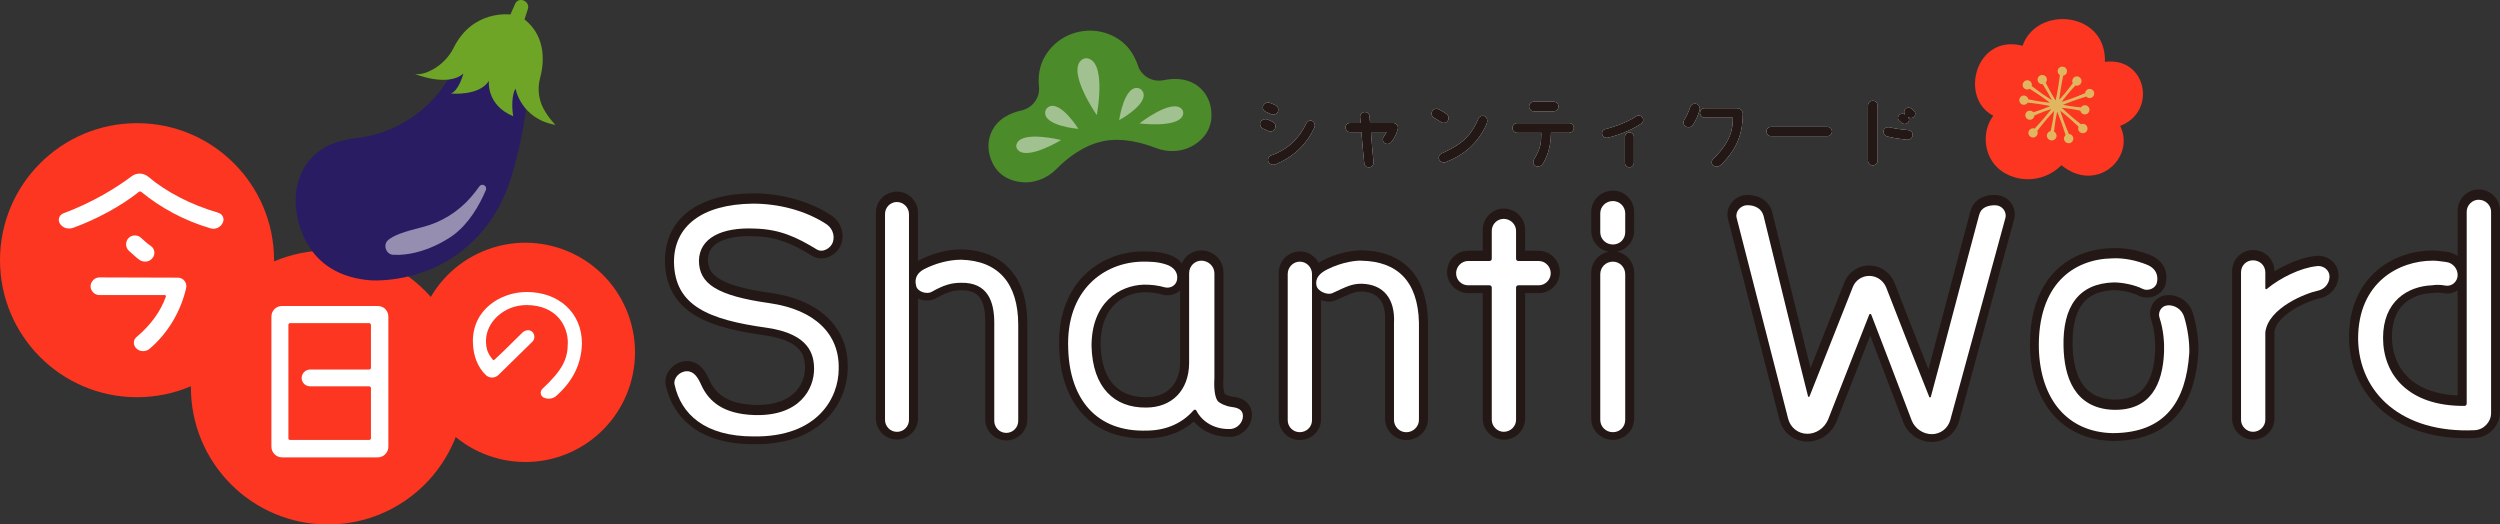 <?xml version="1.0" encoding="UTF-8"?><svg xmlns="http://www.w3.org/2000/svg" viewBox="0 0 529.99 111.19"><rect x="0" y="0" width="529.99" height="111.19" fill="#333333" stroke="none"/><defs><style>.d,.e{fill:#fff;}.f{fill:#f7f8f8;}.g{fill:#4c8b2a;}.h,.e{opacity:.5;}.i{fill:#2a1c63;}.j,.k{fill:#fc3620;}.l{fill:#433f3f;}.m{fill:#e1b660;}.m,.k{fill-rule:evenodd;}.n{fill:#6ea526;}.o{fill:#231815;}</style></defs><g id="a"/><g id="b"><g id="c"><g><polygon class="l" points="242.97 88.05 242.96 88.05 242.95 88.05 242.97 88.05"/><polygon class="l" points="415.3 89.25 415.3 89.25 415.3 89.26 415.3 89.25"/><path class="l" d="M524.66,92.86h0Z"/><g><circle class="j" cx="29.05" cy="55.16" r="29.05"/><circle class="j" cx="69.52" cy="82.14" r="29.05"/><circle class="j" cx="111.38" cy="74.7" r="23.24" transform="translate(-20.11 48.31) rotate(-22.5)"/><path class="d" d="M46.27,45.11c.9,.23,1.4,1.26,.95,2.12-.45,.99-1.58,1.49-2.61,1.17-5.68-1.67-10.55-4.37-14.65-7.71-.14-.14-.36-.14-.54,0-3.83,3.07-9.11,5.86-13.8,7.57-1.08,.41-2.25,.14-2.89-.81-.54-.77-.23-1.85,.68-2.21,6.27-2.34,11.23-5.41,14.52-7.89,1.04-.77,2.48-.72,3.47,.09,3.88,3.29,9.15,6,14.88,7.66Zm-8.57,13.75c1.17,0,2.03,1.08,1.76,2.25-1.13,4.78-3.7,9.38-7.71,12.8-.81,.72-2.07,.72-2.84-.04-.72-.68-.72-1.8,.04-2.43,3.16-2.66,5.14-5.55,6.22-8.57,.05-.18-.09-.32-.23-.32h-13.89c-.99,0-1.85-.86-1.85-1.85s.86-1.89,1.85-1.89l16.64,.05Zm-8.11-3.74c-.72-.54-1.49-1.26-2.25-1.94s-.81-1.89-.14-2.66c.72-.77,1.89-.81,2.66-.14,.59,.5,1.17,1.13,2.16,1.8,.81,.59,.95,1.76,.32,2.52-.68,.86-1.85,.99-2.75,.41Z"/><path class="d" d="M120.38,72.71c0-3.71-2.42-7.93-8.62-8.04-5.05-.04-8.73,3.75-8.73,7.54,0,1.77,.36,2.7,1.44,4.04,.11,.11,.25,.11,.36,0,1.84-1.66,4.22-4.11,5.91-5.73,.58-.58,1.51-.72,2.09-.18s.61,1.55,.04,2.09c-2.89,2.81-5.45,5.34-7.21,7.07-.76,.72-1.95,.72-2.67,0-1.66-1.62-2.67-3.9-2.74-7-.11-6.92,5.95-10.6,11.4-10.6,6.78,0,11.72,4.36,11.72,10.93-.11,4.22-1.84,7.9-5.41,11.07-.76,.69-1.84,.79-2.74,.36-.69-.36-.79-1.3-.22-1.84,4.33-4.04,5.37-6.38,5.37-9.7Z"/><path class="d" d="M80.08,96.96h-20.29c-1.26,0-2.25-1.04-2.25-2.25v-27.59c0-1.26,.99-2.25,2.25-2.25h20.29c1.26,0,2.25,.99,2.25,2.25v27.59c0,1.22-.99,2.25-2.25,2.25Zm-1.44-28.09c0-.18-.18-.36-.36-.36h-16.82c-.18,0-.32,.18-.32,.36v24.07c0,.18,.14,.32,.32,.32h16.82c.18,0,.36-.14,.36-.32v-10.68c0-.18-.18-.36-.36-.36h-12.53c-.99,0-1.8-.77-1.8-1.76s.81-1.8,1.8-1.8h12.53c.18,0,.36-.18,.36-.36v-9.11Z"/></g><g><path class="o" d="M178.58,71.82c-1.12-2.63-3.08-4.83-5.66-6.46-2.58-1.63-5.78-2.72-9.5-3.25h0c-2.75-.39-5.01-.83-6.82-1.34-1.36-.38-2.47-.79-3.34-1.23-.65-.33-1.17-.66-1.58-1-.61-.51-.97-1-1.22-1.56-.24-.55-.37-1.2-.38-2.03,.03-.81,.22-1.44,.54-1.98,.25-.41,.58-.79,1.02-1.14,.66-.52,1.6-.97,2.79-1.28,1.19-.31,2.64-.49,4.29-.49,.4,0,.82,.01,1.24,.03h.04c2.42,.07,4.39,.47,6.29,1.16,1.9,.69,3.74,1.68,5.82,2.96h0c.62,.39,1.33,.57,1.99,.57,.52,0,1.01-.1,1.46-.27,.66-.25,1.23-.63,1.71-1.1,.47-.47,.86-1.04,1.09-1.73v-.03c.18-.53,.26-1.07,.26-1.61,0-1.82-.97-3.52-2.55-4.49h0s-.03-.02-.05-.03h0c-4.63-2.96-10.49-4.53-16.45-4.54h-.02c-2.87,.04-5.44,.37-7.71,1.01-1.7,.48-3.24,1.12-4.59,1.94-2.02,1.22-3.63,2.85-4.7,4.79-1.07,1.94-1.6,4.17-1.59,6.55v.03c.04,2.56,.57,4.82,1.63,6.74,.79,1.44,1.87,2.67,3.16,3.7,1.94,1.54,4.33,2.62,7.1,3.46,2.77,.84,5.94,1.43,9.49,1.92h-.01c2.09,.3,3.65,.78,4.79,1.32,.86,.4,1.48,.84,1.94,1.28,.69,.66,1.06,1.32,1.3,2.03,.23,.71,.3,1.47,.3,2.22,0,.79-.14,1.7-.47,2.58-.49,1.33-1.37,2.6-2.85,3.59-1.48,.98-3.61,1.7-6.74,1.71-.28,0-.57,0-.87-.02-2.8-.13-4.79-.72-6.24-1.62-.72-.45-1.32-.97-1.84-1.59-.52-.62-.95-1.34-1.32-2.18v-.02c-.35-.76-.77-1.61-1.48-2.4-.36-.39-.8-.76-1.35-1.04-.55-.28-1.2-.44-1.87-.44-.61,0-1.19,.14-1.7,.35-.78,.33-1.44,.84-1.97,1.5-.26,.33-.48,.71-.64,1.13-.16,.42-.26,.89-.26,1.38,0,.27,.03,.56,.1,.84h0v.02h0c.39,1.74,1.03,3.39,1.98,4.9,1.42,2.28,3.54,4.2,6.31,5.5,2.77,1.3,6.17,2,10.24,2.01h.03c.16,0,.33,0,.49,0,3.52,0,6.52-.55,9.04-1.52,3.78-1.45,6.45-3.86,8.11-6.53,1.65-2.66,2.34-5.54,2.35-8.11h0v-.05h0c0-.14,0-.28,0-.42,0-2.03-.37-3.96-1.12-5.71Zm-3.46,10.21c-.79,2.1-2.22,4.13-4.57,5.67-2.35,1.54-5.67,2.63-10.36,2.63-.15,0-.31,0-.46,0h-.03c-2.43,0-4.51-.28-6.25-.77-2.62-.73-4.51-1.92-5.88-3.38-1.37-1.47-2.25-3.25-2.7-5.29h0s0-.05,.05-.11c.06-.1,.2-.24,.35-.33,.15-.09,.3-.12,.36-.12,.09,0,.1,.01,.16,.03,.04,.02,.09,.05,.17,.12,.11,.1,.26,.29,.42,.55,.16,.25,.31,.57,.47,.92v-.02c.48,1.12,1.1,2.16,1.88,3.09,1.16,1.39,2.67,2.51,4.48,3.28,1.82,.77,3.92,1.19,6.36,1.3h0c.35,.01,.7,.02,1.04,.02,2.48,0,4.61-.39,6.41-1.09,2.7-1.04,4.63-2.79,5.8-4.73,1.18-1.94,1.66-4.02,1.66-5.87,0-.88-.07-1.9-.37-2.99-.22-.81-.58-1.66-1.11-2.47-.8-1.22-2.02-2.35-3.68-3.23-1.66-.88-3.76-1.54-6.44-1.93h-.01c-3.06-.42-5.77-.92-8.07-1.55-1.73-.47-3.22-1.02-4.48-1.65-.94-.47-1.75-1-2.42-1.57-1.01-.86-1.75-1.82-2.27-2.99-.51-1.17-.81-2.57-.84-4.31,0-1.63,.31-3.03,.89-4.25,.44-.92,1.02-1.73,1.79-2.47,1.14-1.1,2.7-2.01,4.72-2.67,2.02-.65,4.49-1.04,7.41-1.07,5.29,0,10.53,1.44,14.42,3.96l.05,.03c.51,.31,.74,.77,.75,1.25,0,.14-.02,.28-.07,.44-.01,.04-.12,.21-.28,.32-.08,.06-.17,.11-.23,.13-.06,.02-.09,.03-.11,.03h0c-2.18-1.34-4.25-2.47-6.51-3.3-2.25-.82-4.67-1.31-7.45-1.38h-.04c-.47-.02-.93-.04-1.39-.04-1.7,0-3.28,.16-4.72,.48-2.16,.49-4.04,1.36-5.45,2.75-.7,.69-1.27,1.51-1.66,2.43-.39,.92-.6,1.92-.63,2.97v.06c0,1.47,.29,2.92,1,4.21,.53,.96,1.28,1.82,2.21,2.54,1.39,1.08,3.15,1.89,5.35,2.56,2.2,.67,4.85,1.2,8.06,1.66h0c4.42,.63,7.69,2.11,9.81,4.08,1.06,.99,1.85,2.1,2.38,3.35,.53,1.25,.82,2.65,.82,4.21,0,.12,0,.24,0,.37v.05c0,1.27-.23,2.69-.76,4.08Z"/><path class="o" d="M215.07,58.31c-1.19-1.73-2.79-3.09-4.7-4-1.91-.91-4.11-1.37-6.55-1.44h-.05c-2.98,0-6.04,.84-8.71,2.2h-.01c-.15,.08-.29,.17-.44,.26v-10.25c0-1.24-.52-2.34-1.32-3.14-.79-.79-1.9-1.31-3.14-1.32-1.24,0-2.38,.52-3.18,1.33-.8,.81-1.28,1.92-1.28,3.12v43.65c0,1.2,.48,2.31,1.28,3.12,.79,.81,1.93,1.33,3.18,1.33,1.24,0,2.34-.52,3.14-1.32,.79-.79,1.31-1.9,1.32-3.14v-25.42h.02c.6,.27,1.24,.41,1.91,.41,.61,0,1.27-.12,1.91-.48h0c1.2-.68,2.12-1.1,2.92-1.34,.8-.24,1.48-.33,2.33-.34h.05c.07,0,.14,0,.22,0,1.15,0,1.95,.21,2.53,.51,.44,.23,.77,.5,1.07,.86,.43,.52,.77,1.25,.99,2.14,.22,.89,.31,1.94,.31,3.04v20.83c0,1.2,.48,2.31,1.28,3.12,.79,.81,1.93,1.33,3.18,1.33,1.24,0,2.38-.52,3.18-1.33,.8-.81,1.28-1.92,1.28-3.12v-20.35c0-2.35-.28-4.49-.86-6.4-.44-1.43-1.05-2.74-1.84-3.89Zm-24.28,30.43c0,.14-.06,.3-.2,.44-.14,.13-.3,.2-.44,.2-.2,0-.33-.07-.45-.18-.11-.12-.18-.28-.18-.45V45.09c0-.17,.07-.33,.18-.45,.12-.12,.25-.18,.45-.18,.14,0,.3,.06,.44,.2,.13,.14,.2,.3,.2,.44v43.65Zm5.79-28.81h0Zm17.38,29.02c0,.17-.07,.33-.18,.45-.12,.12-.25,.18-.45,.18-.2,0-.33-.07-.45-.18-.11-.12-.18-.28-.18-.45v-20.83c0-1.16-.08-2.34-.32-3.51-.18-.87-.45-1.73-.85-2.55-.6-1.22-1.53-2.36-2.83-3.13-1.29-.78-2.89-1.18-4.72-1.18-.09,0-.18,0-.27,0h-.05c-1.13,0-2.25,.15-3.4,.5-1.15,.35-2.31,.89-3.64,1.64-.01,0-.04,0-.08,0-.13,0-.38-.06-.48-.14-.04-.15-.05-.27-.05-.36,0-.2,.03-.27,.13-.41,.09-.13,.3-.33,.68-.53,2.14-1.1,4.69-1.78,6.93-1.78,1.78,.05,3.28,.35,4.53,.86,.94,.39,1.74,.89,2.42,1.51,1.03,.93,1.83,2.14,2.39,3.71,.56,1.57,.87,3.52,.87,5.82v20.35Z"/><path class="o" d="M264.12,85.11c-.49-.39-1-.61-1.49-.76-.48-.14-.94-.22-1.38-.26h0c-.33-.04-.79-.17-1.15-.33-.18-.08-.34-.16-.45-.23h-.02c-.05-.13-.13-.35-.18-.66-.09-.45-.14-1.07-.13-1.76,0-.35,.01-.73,.04-1.11v-22.32c0-1.32-.57-2.49-1.42-3.29-.85-.81-1.99-1.29-3.23-1.3-1.25,0-2.43,.51-3.25,1.36-.39,.4-.69,.87-.9,1.39-.22-.29-.48-.55-.75-.77-.58-.48-1.23-.82-1.92-1.05-1.07-.36-2.08-.54-3.03-.63-.95-.09-1.84-.08-2.73-.09h-.03c-2.16,.04-4.34,.44-6.4,1.25-3.08,1.2-5.91,3.31-7.94,6.34-2.03,3.03-3.24,6.96-3.24,11.69,0,.41,0,.83,.03,1.25h0v.02h0c.09,2.71,.51,5.24,1.28,7.54,1.15,3.45,3.14,6.39,5.96,8.43,1.41,1.02,3.02,1.81,4.8,2.33,1.78,.53,3.73,.8,5.83,.8,.3,0,.61,0,.92-.02h.04c2.32-.04,4.45-.53,6.32-1.38,1.25-.57,2.38-1.31,3.38-2.18,.48,.55,1.06,1.08,1.75,1.56,1.43,.98,3.35,1.68,5.64,1.68,.19,0,.39,0,.59-.01h.1c1.2-.13,2.24-.71,2.99-1.52,.38-.41,.69-.88,.91-1.41,.22-.53,.35-1.12,.35-1.73,0-.61-.14-1.25-.44-1.79-.22-.41-.53-.75-.85-1.01Zm-14.04-23.43s.07-.07,.11-.11v15.18c-.02,1.23-.22,2.3-.56,3.21-.52,1.37-1.34,2.38-2.43,3.1-1.09,.71-2.5,1.14-4.24,1.14h-.01c-.05,0-.1,0-.15,0-1.44,0-2.72-.23-3.83-.67-.83-.33-1.57-.77-2.23-1.34-.98-.85-1.8-1.98-2.4-3.5-.6-1.5-.97-3.39-1.03-5.67,0-2.11,.34-3.82,.88-5.2,.82-2.08,2.08-3.47,3.53-4.41,1.46-.93,3.14-1.39,4.68-1.46h0c.13,0,.27,0,.42,0,.62,0,1.3,.06,1.92,.15,.62,.09,1.19,.22,1.54,.33l.06,.02c.37,.1,.74,.15,1.12,.15,.95,0,1.87-.32,2.6-.93Zm11.13,26.89c-.14,.11-.29,.17-.42,.18-.11,0-.22,0-.32,0-1.53,0-2.64-.44-3.49-1.01-.84-.57-1.41-1.32-1.65-1.83h0c-.09-.19-.2-.37-.33-.52-.28-.31-.6-.49-.88-.59-.28-.1-.54-.13-.78-.14-.26,0-.52,.04-.78,.13-.26,.09-.55,.24-.84,.53l-.09,.09c-.97,1.11-2.13,2-3.51,2.63-1.38,.63-2.98,1.01-4.84,1.04h-.04c-.28,.01-.55,.02-.82,.02-2.37,0-4.38-.4-6.07-1.11-1.27-.53-2.36-1.24-3.32-2.11-1.43-1.3-2.54-2.99-3.33-5.04-.79-2.05-1.24-4.46-1.33-7.17v-.02c-.02-.38-.03-.74-.03-1.1,0-2.73,.46-5.03,1.22-6.95,1.15-2.88,2.99-4.95,5.2-6.35,2.21-1.4,4.8-2.11,7.39-2.16,.88,0,1.64,0,2.35,.07,.72,.07,1.4,.19,2.18,.45,.4,.13,.69,.33,.82,.49,.07,.08,.11,.14,.13,.2,.02,.06,.04,.12,.04,.21,0,.03,0,.08,0,.13v.08l-.05,.03s-.08,.03-.14,.03h-.09c-.61-.2-1.31-.35-2.08-.46-.79-.11-1.63-.18-2.47-.18-.19,0-.39,0-.58,.01-1.44,.06-2.95,.36-4.42,.95-2.2,.88-4.32,2.43-5.86,4.77-1.54,2.33-2.47,5.4-2.47,9.19v.04c.06,2.36,.41,4.47,1.04,6.33,.95,2.78,2.59,5,4.74,6.45,2.15,1.46,4.74,2.15,7.52,2.14,.06,0,.11,0,.16,0,1.58,0,3.08-.26,4.43-.79,2.03-.78,3.72-2.17,4.86-3.99,1.14-1.82,1.74-4.03,1.77-6.46v-19.13c0-.29,.1-.47,.2-.58,.11-.11,.24-.18,.5-.19,.2,0,.44,.09,.6,.25,.08,.08,.14,.16,.18,.25,.04,.09,.06,.17,.06,.27v22.2c-.02,.42-.04,.84-.04,1.24,0,.93,.06,1.8,.23,2.61,.08,.41,.19,.8,.35,1.19,.16,.39,.36,.77,.66,1.13,.05,.06,.06,.07,.12,.13,.27,.27,.52,.44,.8,.61,.42,.25,.89,.48,1.41,.68,.53,.19,1.1,.35,1.73,.43h.02c.26,.03,.48,.07,.64,.11,.05,.01,.08,.02,.11,.04,0,.04-.02,.08-.04,.13-.06,.14-.18,.3-.33,.41Z"/><path class="o" d="M301.69,61.72c-.48-1.4-1.14-2.65-1.96-3.74-1.24-1.63-2.87-2.87-4.74-3.67-1.88-.8-3.99-1.19-6.29-1.23h0c-.1,0-.2,0-.31,0-.38,0-.84,.03-1.38,.09-1.62,.2-4.02,.72-6.49,1.98-.33,.17-.66,.36-.98,.57-.21-.41-.48-.78-.8-1.1-.81-.82-1.95-1.33-3.2-1.32-1.24,0-2.35,.52-3.15,1.34-.8,.81-1.3,1.94-1.3,3.18v31c0,1.24,.52,2.38,1.33,3.18,.81,.8,1.92,1.28,3.12,1.28,1.21,0,2.34-.47,3.17-1.26,.83-.79,1.35-1.95,1.35-3.19v-25.22c.54,.2,1.1,.32,1.71,.33,.47,0,.97-.07,1.49-.31h0c1.41-.63,2.4-1.12,3.18-1.41,.78-.28,1.31-.4,2.15-.41,.92,.01,1.67,.17,2.28,.42,.46,.19,.84,.42,1.17,.71,.49,.43,.88,.99,1.16,1.75,.28,.75,.45,1.7,.45,2.84,0,.21,0,.43-.02,.66v20.58c0,1.24,.51,2.38,1.32,3.2,.81,.82,1.96,1.32,3.2,1.32,1.25,0,2.42-.49,3.24-1.31,.83-.81,1.35-1.97,1.34-3.21v-20.66c-.06-2.37-.4-4.49-1.04-6.35Zm-25.64,27.52c-.12,.11-.29,.19-.52,.2-.17,0-.33-.07-.45-.18-.12-.12-.18-.25-.18-.45v-31c0-.2,.08-.37,.21-.51,.13-.13,.29-.19,.43-.19,.2,0,.36,.08,.5,.21,.13,.13,.2,.3,.21,.5v31c0,.2-.07,.32-.18,.44Zm22.66-.02c-.13,.13-.31,.22-.57,.22-.2,0-.36-.08-.5-.21-.13-.13-.2-.3-.21-.5v-20.48h0c.01-.26,.02-.51,.02-.76,0-1.34-.17-2.6-.55-3.75-.55-1.73-1.59-3.23-3.05-4.24-1.46-1.01-3.26-1.52-5.24-1.54h-.03c-1.29,0-2.44,.25-3.5,.65-1.05,.39-2.04,.89-3.34,1.48-.05,0-.16-.01-.28-.05-.19-.05-.4-.17-.49-.25l-.03-.02s0-.05,0-.08c0-.08,.01-.12,.03-.17,.03-.07,.11-.2,.32-.38,.2-.18,.53-.38,.93-.58h.01c1.3-.67,2.62-1.09,3.74-1.34,.56-.12,1.06-.21,1.48-.26,.41-.05,.75-.07,.93-.07h.24c1.7,.04,3.17,.3,4.41,.75,.93,.34,1.72,.79,2.41,1.36,1.03,.85,1.85,1.96,2.45,3.45,.6,1.49,.97,3.38,1.02,5.69v20.59c0,.2-.07,.35-.2,.49Z"/><path class="o" d="M326.21,53.15h-2.9v-4.48c0-1.24-.52-2.35-1.34-3.15-.81-.8-1.94-1.3-3.18-1.3-1.24,0-2.34,.52-3.14,1.32-.79,.79-1.31,1.9-1.32,3.14v4.48h-3.11c-1.24,0-2.35,.52-3.15,1.34-.8,.81-1.3,1.94-1.3,3.18,0,1.24,.52,2.34,1.32,3.14,.79,.79,1.9,1.31,3.14,1.32h3.11v26.62c0,1.24,.52,2.34,1.32,3.14,.79,.79,1.9,1.31,3.14,1.32,1.24,0,2.37-.51,3.18-1.3,.81-.79,1.34-1.91,1.34-3.15v-26.62h2.9c1.24,0,2.34-.52,3.14-1.32,.79-.79,1.31-1.9,1.32-3.14,0-1.24-.51-2.37-1.3-3.18-.79-.81-1.91-1.34-3.15-1.34Zm.44,4.96c-.14,.13-.3,.2-.44,.2h-4.33c-.62,0-1.25,.25-1.69,.7-.45,.44-.7,1.08-.7,1.69v28.04c0,.14-.06,.29-.19,.42-.13,.13-.31,.21-.51,.21-.14,0-.3-.06-.44-.2-.13-.14-.2-.3-.2-.44v-28.04c0-.62-.25-1.25-.7-1.69-.44-.45-1.08-.7-1.69-.7h-4.54c-.14,0-.3-.06-.44-.2-.13-.14-.2-.3-.2-.44,0-.2,.08-.37,.21-.51,.13-.13,.29-.19,.43-.19h4.54c.62,0,1.25-.25,1.69-.7,.45-.44,.7-1.08,.7-1.69v-5.91c0-.14,.06-.3,.2-.44,.14-.13,.3-.2,.44-.2,.2,0,.37,.08,.51,.21,.13,.13,.19,.29,.19,.42v5.91c0,.62,.25,1.25,.7,1.69,.44,.45,1.08,.7,1.69,.7h4.33c.14,0,.29,.06,.42,.19,.13,.14,.21,.31,.21,.51,0,.14-.06,.3-.2,.44Z"/><path class="o" d="M341.93,40.43c-1.25,0-2.42,.49-3.25,1.31-.83,.81-1.35,1.97-1.34,3.21v3.99c0,1.24,.51,2.39,1.34,3.21,.62,.62,1.44,1.05,2.33,1.22-.9,.18-1.72,.62-2.35,1.24-.84,.83-1.34,2.01-1.33,3.26v30.86c0,1.24,.51,2.39,1.34,3.21,.83,.82,1.99,1.31,3.25,1.31,1.24,0,2.38-.51,3.2-1.32,.82-.81,1.32-1.96,1.32-3.2v-30.86c0-1.25-.49-2.42-1.31-3.25-.62-.63-1.43-1.08-2.33-1.26,.89-.18,1.7-.62,2.31-1.24,.82-.81,1.32-1.96,1.32-3.2v-3.99c0-1.24-.51-2.38-1.32-3.2-.81-.82-1.95-1.33-3.2-1.32Zm-.77,4.52c0-.2,.07-.35,.2-.49,.13-.13,.31-.22,.57-.22,.2,0,.36,.08,.5,.21,.13,.13,.2,.3,.21,.5v3.99c0,.2-.08,.36-.21,.5-.13,.13-.3,.2-.5,.21-.26,0-.44-.09-.57-.22-.13-.13-.2-.28-.2-.49v-3.99Zm1.47,43.78c0,.2-.08,.36-.21,.5-.13,.13-.3,.2-.5,.21-.26,0-.44-.09-.57-.22-.13-.13-.2-.28-.2-.49v-30.86c0-.26,.09-.43,.21-.56,.13-.13,.3-.21,.56-.21,.2,0,.35,.07,.48,.2,.13,.13,.22,.31,.22,.57v30.86Z"/><path class="o" d="M423.01,41.32c-.51,0-1.02,.04-1.53,.13-.77,.15-1.57,.44-2.28,1.01-.35,.28-.67,.63-.92,1.03-.25,.4-.44,.85-.56,1.31v-.02c-1.1,4.07-3.28,12.33-5.38,20.27-1.29,4.9-2.56,9.68-3.51,13.26-2.31-5.82-5.63-14.27-7.21-18.39l-.03-.07c-.45-1.05-1.18-1.94-2.11-2.57-.92-.63-2.04-.99-3.22-.99-1.18,0-2.3,.36-3.22,1-.91,.63-1.64,1.53-2.05,2.61h0c-1.1,2.76-2.96,7.47-4.75,12.02-.85,2.15-1.68,4.26-2.42,6.12-.88-3.53-2.02-8.18-3.19-12.94-1.92-7.84-3.92-16-4.91-20.06v-.03c-.17-.63-.45-1.21-.82-1.69-.56-.74-1.31-1.25-2.08-1.56-.78-.31-1.59-.44-2.39-.44-.57,0-1.12,.12-1.61,.33-.74,.31-1.37,.8-1.84,1.45-.47,.64-.78,1.45-.78,2.35,0,.31,.04,.62,.12,.93h0l10.93,42.63h0c.35,1.34,1.12,2.49,2.16,3.31,1.04,.81,2.35,1.29,3.75,1.29,1.37,0,2.67-.44,3.73-1.18,1.06-.74,1.91-1.78,2.43-3l.02-.05c1.72-4.38,5.02-12.83,7.14-18.24,2.1,5.46,5.36,13.99,7.03,18.42v.04c.51,1.23,1.36,2.25,2.41,2.96,1.05,.71,2.31,1.13,3.64,1.13,1.35,0,2.63-.46,3.64-1.24,1.01-.78,1.77-1.9,2.12-3.19l11.68-42.82v-.04c.09-.32,.13-.65,.13-.97,0-1.13-.48-2.15-1.21-2.88-.73-.73-1.76-1.2-2.89-1.2Zm-11.4,46.91h0c-.13,.5-.41,.9-.77,1.18-.36,.28-.8,.44-1.3,.44-.53,0-1.05-.17-1.5-.47-.44-.3-.8-.73-.99-1.21-2.21-5.87-7.14-18.74-8.59-22.46-.03-.07-.04-.09-.07-.16-.12-.25-.29-.45-.46-.6-.26-.23-.52-.36-.76-.44-.24-.08-.47-.11-.69-.11-.3,0-.6,.05-.94,.21-.17,.08-.35,.19-.52,.35-.17,.16-.34,.36-.46,.61l-.06,.15c-1.44,3.65-6.44,16.45-8.72,22.24-.24,.56-.63,1.03-1.09,1.35-.47,.32-1,.5-1.55,.5-.53,0-1-.18-1.39-.48-.39-.3-.68-.73-.82-1.25l-10.92-42.6h0v-.04s.1-.13,.19-.19c.09-.06,.18-.08,.23-.08,.52,0,.94,.12,1.17,.27,.12,.07,.2,.14,.26,.23,.06,.08,.12,.18,.16,.35,1,4.06,2.99,12.21,4.91,20.04,1.93,7.85,3.78,15.37,4.51,18.18l.04,.12c.11,.32,.3,.67,.64,.96,.33,.29,.83,.5,1.34,.5,.52,0,1.01-.21,1.34-.5,.3-.26,.49-.56,.6-.85h0c.87-2.14,2.6-6.54,4.4-11.1,1.8-4.55,3.65-9.26,4.75-12v-.03c.15-.36,.38-.65,.68-.85,.3-.2,.65-.32,1.06-.32,.4,0,.76,.12,1.07,.33,.31,.21,.57,.52,.74,.91,2.15,5.62,7.41,18.94,9.13,23.21h0c.11,.29,.31,.62,.64,.88,.37,.3,.86,.45,1.28,.44,.51,0,.89-.17,1.19-.37,.3-.21,.53-.46,.71-.81,.06-.12,.1-.22,.14-.36,.76-2.77,2.77-10.38,4.87-18.32,2.1-7.94,4.28-16.21,5.38-20.25v-.02c.05-.17,.09-.24,.13-.28,.03-.03,.06-.06,.11-.1,.08-.05,.22-.12,.45-.17,.23-.05,.54-.08,.9-.08,.07,0,.14,.03,.2,.09,.06,.07,.08,.13,.08,.17v.05l-11.68,42.78Z"/><path class="o" d="M464.85,66.3c-.35-1.09-1.03-2.03-1.92-2.69-.89-.66-2-1.06-3.18-1.05-.13,0-.27,0-.4,.02h-.05c-.52,.04-1.01,.18-1.43,.41-.66,.35-1.17,.87-1.52,1.46-.35,.6-.55,1.28-.55,2.01,0,.41,.07,.83,.21,1.23h0c.68,2.02,.88,4.26,.88,5.87,0,.26,0,.51-.01,.74-.06,1.55-.25,3-.6,4.29-.26,.96-.6,1.83-1.02,2.57-.64,1.12-1.43,1.96-2.5,2.56-1.07,.6-2.46,.98-4.35,.99-.11,0-.23,0-.35,0-1.82-.08-3.18-.49-4.25-1.11-.8-.46-1.45-1.04-2.01-1.74-.83-1.04-1.42-2.37-1.81-3.88-.39-1.5-.57-3.16-.61-4.81h0c0-.23,0-.45,0-.67,0-1.89,.2-3.52,.58-4.89,.28-1.02,.67-1.9,1.13-2.63,.7-1.1,1.57-1.9,2.71-2.48,1.13-.58,2.56-.93,4.36-.99,.78,0,1.79,.12,2.75,.33,.97,.21,1.89,.53,2.46,.83l.03,.02c.58,.29,1.18,.4,1.75,.4,.86,0,1.68-.25,2.4-.73,.36-.24,.7-.55,.98-.93,.27-.37,.48-.81,.6-1.3h0v-.04h0c.09-.37,.15-.79,.15-1.25,0-.82-.19-1.78-.78-2.68-.57-.89-1.52-1.64-2.71-2.1h-.02v-.02h-.01c-2.19-.88-4.72-1.45-7.17-1.45-.25,0-.51,0-.76,.02h0c-2.22,.04-4.43,.42-6.51,1.22-3.12,1.19-5.93,3.36-7.89,6.57-1.97,3.2-3.09,7.39-3.08,12.59,0,.25,0,.5,0,.75v.02c.09,2.88,.55,5.53,1.36,7.9,1.22,3.56,3.26,6.51,6.03,8.56,2.76,2.06,6.21,3.18,10.08,3.26h.04c3.01,0,5.64-.45,7.91-1.36,1.7-.68,3.19-1.61,4.46-2.76,1.9-1.72,3.27-3.92,4.19-6.39,.93-2.48,1.43-5.25,1.63-8.25v-.07c0-.19,.01-.39,.01-.6,0-2.28-.38-5.05-1.19-7.72v-.02Zm-9.77-7.04h0Zm4.2,25.37c-1.09,1.59-2.47,2.8-4.32,3.66-1.84,.86-4.16,1.36-7.11,1.36-2.12-.05-3.99-.46-5.61-1.19-2.43-1.09-4.35-2.86-5.75-5.34-1.39-2.47-2.24-5.66-2.36-9.49,0-.22,0-.44,0-.66,0-3.11,.44-5.68,1.19-7.78,1.13-3.15,2.89-5.25,5.05-6.65,2.16-1.4,4.75-2.08,7.49-2.13h.08c.2-.01,.41-.02,.62-.02,1.84,0,4.02,.47,5.77,1.19h.04c.6,.25,.8,.48,.91,.65,.11,.17,.16,.36,.16,.6,0,.12-.02,.24-.04,.35-.02,.01-.05,.03-.08,.05-.06,.03-.14,.04-.19,.04h-.06c-1.01-.52-2.16-.89-3.36-1.15-1.21-.27-2.46-.42-3.6-.42h-.05c-2,.06-3.82,.42-5.42,1.12-1.2,.53-2.28,1.25-3.19,2.14-1.37,1.34-2.36,3.04-2.99,4.98-.63,1.95-.92,4.14-.92,6.56,0,.25,0,.5,0,.76,.04,1.66,.2,3.38,.58,5.06,.28,1.26,.69,2.5,1.27,3.68,.86,1.76,2.13,3.37,3.89,4.54,1.76,1.18,3.98,1.88,6.61,1.99h.03c.16,0,.31,0,.46,0,2.14,0,4.03-.4,5.64-1.17,1.2-.58,2.24-1.36,3.08-2.29,1.27-1.39,2.12-3.08,2.67-4.88,.55-1.81,.81-3.74,.9-5.72h0c.01-.28,.02-.58,.02-.89,0-1.92-.22-4.49-1.08-7.08v-.03h0l.03-.08h.11c.34,0,.64,.1,.9,.29,.25,.19,.45,.46,.56,.79,.69,2.25,1.02,4.73,1.02,6.58,0,.15,0,.3,0,.44-.16,2.41-.54,4.58-1.16,6.45-.46,1.41-1.05,2.64-1.78,3.7Z"/><path class="o" d="M493.8,54.88c-.68-.42-1.48-.66-2.33-.66-.19,0-.37,.02-.56,.04h0s-.04,0-.06,0h-.01c-1.97,.22-4.03,.9-6,1.82-.92,.43-1.82,.92-2.68,1.44v-.06c0-1.24-.52-2.39-1.35-3.19-.83-.8-1.96-1.27-3.17-1.26-1.2,0-2.31,.48-3.12,1.28-.81,.79-1.33,1.93-1.33,3.18v31.27c0,1.24,.52,2.34,1.32,3.14,.79,.79,1.9,1.31,3.14,1.32,1.24,0,2.37-.51,3.18-1.3,.81-.79,1.34-1.91,1.34-3.15v-18.4c.05-.4,.17-.79,.36-1.18,.35-.73,.96-1.47,1.74-2.16,1.17-1.04,2.72-1.94,4.14-2.58,.71-.32,1.39-.59,1.96-.79,.57-.2,1.06-.33,1.32-.38h0c1.14-.23,2.15-.82,2.88-1.68,.74-.86,1.19-1.99,1.19-3.22,0-.59-.13-1.16-.36-1.67-.35-.76-.92-1.38-1.6-1.8Zm-2.13,4.21c-.18,.21-.43,.36-.72,.41h-.03c-.38,.08-.81,.2-1.31,.36-1.73,.55-4.21,1.58-6.47,3.16-1.13,.8-2.21,1.74-3.08,2.88-.87,1.13-1.54,2.5-1.72,4.05,0,.08-.01,.14-.01,.22v18.56c0,.14-.06,.29-.19,.42-.13,.13-.31,.21-.51,.21-.14,0-.3-.06-.44-.2-.13-.14-.2-.3-.2-.44v-31.27c0-.2,.07-.33,.18-.45,.12-.11,.28-.18,.45-.18,.23,0,.4,.08,.52,.2,.11,.12,.18,.24,.18,.44v3.37c0,.24,.04,.5,.13,.75,.14,.38,.41,.75,.77,1,.36,.25,.78,.37,1.19,.37,.54,0,1.02-.21,1.37-.52h0c1.26-1.04,2.93-2.09,4.64-2.89,1.71-.8,3.48-1.35,4.85-1.49h.08l.1-.02c.16,0,.3,.06,.38,.14l.07,.1,.02,.08c0,.29-.1,.53-.27,.74Z"/><path class="o" d="M528.65,41.46c-.81-.8-1.94-1.3-3.18-1.3-1.24,0-2.34,.52-3.14,1.32-.79,.79-1.31,1.9-1.32,3.14v9.67c-.65-.48-1.44-.81-2.31-.9h0c-1.01-.13-1.96-.29-3-.29-1.97,0-4.05,.31-6.07,1-3.03,1.02-5.97,2.9-8.14,5.81-2.17,2.91-3.52,6.81-3.51,11.67v.02c.04,3,.64,5.86,1.79,8.45,1.72,3.88,4.67,7.14,8.6,9.38,3.93,2.24,8.83,3.48,14.49,3.48,.58,0,1.18-.01,1.78-.04,1.49-.06,2.83-.72,3.78-1.71,.95-.99,1.56-2.35,1.56-3.84V44.61c0-1.23-.52-2.35-1.34-3.15Zm-7.64,42.38c-2.24-.1-4.16-.47-5.79-1.03-2.88-1.01-4.86-2.6-6.17-4.56-1.31-1.96-1.96-4.32-1.96-6.9,0-1.75,.29-3.16,.75-4.29,.7-1.7,1.79-2.84,3.14-3.65,1.35-.8,2.99-1.22,4.66-1.28,.08,0,.14,0,.22-.02,.32-.05,.61-.07,.93-.07,.39,0,.81,.04,1.31,.13h.06c.21,.04,.42,.06,.63,.06,.82,0,1.59-.25,2.22-.67v22.3Zm5.15,3.45c0,.43-.18,.86-.5,1.19-.32,.33-.74,.53-1.17,.54h-.02c-.55,.03-1.09,.04-1.62,.04-3.41,0-6.42-.5-9.02-1.38-3.9-1.33-6.85-3.51-8.88-6.26-2.02-2.75-3.12-6.11-3.17-9.88,0-2.77,.5-5.03,1.31-6.88,1.22-2.77,3.15-4.67,5.4-5.93,2.25-1.25,4.83-1.83,7.18-1.83,.61,0,1.44,.12,2.5,.26h.08c.24,.03,.43,.14,.58,.3,.15,.16,.23,.37,.23,.57v.03c0,.1-.05,.19-.12,.26-.07,.07-.13,.09-.18,.09h-.04c-.69-.13-1.34-.19-1.96-.19-.48,0-.95,.04-1.41,.11-1.43,.07-2.88,.33-4.27,.83-2.13,.77-4.13,2.14-5.57,4.2-1.44,2.06-2.27,4.75-2.27,8.01,0,2.15,.36,4.25,1.14,6.22,1.15,2.94,3.25,5.54,6.26,7.33,3.01,1.8,6.88,2.8,11.58,2.8,.06,0,.13,0,.19,0h0c.62,0,1.25-.25,1.69-.7,.45-.44,.7-1.08,.7-1.69V44.61c0-.14,.06-.3,.2-.44,.14-.13,.3-.2,.44-.2,.2,0,.37,.08,.51,.21,.13,.13,.19,.29,.19,.42v42.68Z"/></g><polygon class="l" points="268.91 34.35 268.91 34.35 268.91 34.35 268.91 34.35"/><g><g><path class="d" d="M268.91,27.79c.13,.06,.27,.09,.41,.09,.42,0,.8-.26,.99-.65,.07-.14,.1-.3,.1-.45,0-.4-.23-.79-.62-.97h0c-.45-.2-.76-.35-1.08-.48h-.01c-.13-.05-.26-.07-.39-.07-.43,0-.88,.22-1.1,.64h0c-.06,.13-.08,.26-.08,.39,0,.42,.26,.82,.66,1h0c.32,.13,.66,.27,1.13,.49h0Z"/><path class="d" d="M268.36,23.72h.01c.33,.13,.65,.27,1.12,.49h0c.14,.07,.3,.1,.45,.1,.39,0,.77-.22,.95-.6h0c.07-.14,.1-.3,.1-.45,0-.39-.22-.78-.61-.96h0c-.44-.23-.84-.38-1.15-.49h0c-.12-.05-.25-.07-.38-.07-.43,0-.85,.23-1.06,.64h0c-.06,.13-.08,.26-.08,.38,0,.42,.28,.78,.66,.95Z"/><path class="d" d="M278.33,25.74h0c-.14-.13-.32-.18-.48-.18-.2,0-.38,.07-.54,.17-.16,.1-.29,.25-.38,.43-1.45,3.07-3.69,5.44-7.48,6.8h0c-.4,.16-.64,.54-.64,.94,0,.15,.04,.31,.11,.45h0c.22,.38,.63,.58,1.04,.58,.15,0,.31-.03,.46-.1h.01c4.24-1.74,6.81-4.72,8.16-7.7h0c.09-.19,.15-.39,.15-.58,0-.3-.15-.59-.4-.8Z"/><polygon class="d" points="293.57 30.37 293.57 30.37 293.57 30.37 293.57 30.37"/><path class="d" d="M296.04,26.36c-.19-.18-.45-.29-.73-.29-1.4,0-4,0-4.86,0-.04-.35-.1-.99-.13-1.43h0c-.05-.52-.48-.88-.96-.88h-.09c-.25,.02-.48,.13-.64,.29-.17,.17-.29,.4-.29,.67v.09h0c.05,.38,.09,.92,.13,1.27-.54,0-1.65,0-2.28,0-.25,0-.49,.09-.67,.25-.18,.16-.29,.41-.28,.67,0,.26,.1,.5,.26,.69,.16,.19,.41,.32,.69,.32h2.42c.2,2.6,.48,5.33,.61,6.58,.05,.5,.46,.9,.98,.89h.09c.51-.06,.89-.48,.9-.99v-.09h0c-.17-1.53-.44-4.59-.55-6.4h3.3c-.16,.32-.34,.68-.62,1.03h0c-.12,.16-.17,.34-.17,.52,0,.33,.16,.64,.44,.82,.16,.1,.35,.15,.52,.15,.34,0,.66-.17,.87-.46h0c.77-.99,1.12-1.82,1.36-2.76h0c.02-.08,.03-.16,.03-.24,0-.28-.13-.53-.32-.71Z"/><path class="d" d="M314.94,24.77h-.01c-.17-.17-.39-.23-.59-.23-.37,0-.72,.2-.89,.55h0c-.76,1.78-1.59,3.12-2.78,4.28-1.19,1.16-2.76,2.14-5.02,3.14h0c-.42,.18-.65,.57-.65,.93,0,.13,.03,.26,.09,.38h0c.2,.4,.61,.62,1.03,.62,.14,0,.28-.03,.42-.08h0c3.83-1.51,6.78-4,8.57-7.98h0c.11-.23,.18-.49,.18-.75,0-.3-.1-.62-.34-.87Z"/><path class="d" d="M305.58,25.62l-.17,.23c.19,.14,.42,.21,.64,.21,.31,0,.63-.14,.84-.41h0c.14-.19,.2-.41,.2-.62,0-.33-.15-.66-.44-.87h0c-.54-.43-1.14-.71-1.54-.93h0c-.19-.11-.39-.17-.6-.17-.32,0-.64,.14-.84,.43h0c-.13,.19-.18,.39-.18,.59,0,.33,.15,.66,.44,.86h.01c.38,.23,1,.56,1.47,.9l.17-.23Z"/><path class="d" d="M332.61,26.1h-10.94c-.58,0-1.03,.47-1.03,1.03,0,.28,.11,.54,.3,.73,.19,.19,.45,.3,.73,.3h5.08c0,1.01-.04,1.84-.23,2.68-.21,.88-.6,1.8-1.34,2.99h0c-.09,.17-.14,.35-.14,.52,0,.17,.04,.35,.14,.5,.09,.15,.23,.28,.41,.36h0c.14,.05,.29,.08,.43,.08,.44,0,.88-.23,1.11-.64h0c1.56-2.66,1.62-5.06,1.67-6.5h3.81c.28,0,.54-.11,.73-.3,.19-.19,.3-.45,.3-.73,0-.56-.45-1.03-1.03-1.03Z"/><path class="d" d="M325.18,23.6h4.2c.56,0,1.01-.45,1.01-1.01,0-.28-.11-.54-.29-.73-.18-.19-.44-.3-.72-.3h-4.2c-.28,0-.53,.11-.72,.3-.18,.19-.3,.44-.3,.73,0,.56,.45,1.01,1.01,1.01Z"/><path class="d" d="M345.41,28.09c-.26,0-.5,.1-.66,.27-.17,.17-.27,.41-.27,.66v5.49c0,.51,.41,.95,.94,.96,.53,0,.95-.43,.96-.96v-5.49c0-.53-.44-.94-.96-.94Z"/><path class="d" d="M348.2,24.93h0c-.17-.29-.47-.45-.78-.45-.17,0-.35,.05-.51,.15h0c-1.4,.94-3.81,2.03-6.64,2.76l.07,.27-.07-.27c-.4,.1-.66,.46-.65,.85,0,.11,.02,.22,.06,.32,.15,.41,.55,.66,.97,.66,.08,0,.17,0,.25-.03h0c1.49-.37,4.44-1.25,7-2.95h0c.29-.18,.45-.5,.45-.81,0-.18-.05-.35-.14-.51h0Z"/><path class="d" d="M368.25,22.94h-6.87c-.55,0-.98,.45-.98,.99,0,.56,.45,1.01,1.01,1.01h5.95c0,1.21-.1,2.42-.63,3.8-.56,1.43-1.6,3.05-3.57,5.01-.19,.19-.29,.43-.29,.67,0,.29,.15,.58,.44,.74h0c.19,.11,.4,.16,.6,.16,.36,0,.69-.16,.95-.4h0c3.63-3.54,4.58-7,4.61-10.77h0c0-.26-.09-.55-.29-.79-.2-.24-.53-.43-.94-.42Z"/><path class="d" d="M359.58,22h0c-.08-.02-.16-.03-.24-.03-.47,0-.89,.3-1.04,.76h0c-.3,.97-.71,1.79-1.25,2.71h0c-.1,.17-.16,.36-.16,.54,0,.36,.21,.69,.54,.86,.17,.09,.36,.13,.54,.13,.39,0,.77-.21,.98-.56h0c.56-.91,1.06-1.99,1.38-3.15h0c.02-.09,.03-.18,.03-.26,0-.47-.32-.89-.79-1Z"/><path class="d" d="M387.38,26.9h-11.91c-.53,0-.99,.43-.99,.97,0,.55,.45,.99,.99,.99h11.91c.56,0,.99-.46,.99-.99,0-.27-.11-.52-.29-.69-.18-.18-.43-.28-.7-.28Z"/><path class="d" d="M405.72,23.46h-.01v-.02h0c-.16-.15-.33-.29-.48-.41h0c-.18-.14-.39-.21-.61-.21-.26,0-.51,.1-.71,.31h0c-.16,.17-.24,.39-.24,.6,0,.2,.08,.4,.23,.56-.18-.12-.39-.19-.59-.19-.26,0-.51,.09-.71,.29-.16,.16-.24,.38-.24,.59,0,.25,.11,.5,.32,.67h0l.51,.42h0c.17,.14,.38,.21,.59,.21,.26,0,.51-.1,.7-.3h0c.16-.17,.24-.38,.23-.59,0-.24-.1-.49-.3-.66l.1,.08h0c.18,.14,.39,.21,.6,.21,.25,0,.5-.1,.68-.3,.16-.17,.24-.39,.24-.61,0-.24-.1-.47-.29-.64Z"/><path class="d" d="M404.62,27.6c-1.32-.13-2.82-.33-4.07-.61-.09-.02-.18-.03-.27-.03-.22,0-.43,.06-.6,.18-.18,.12-.31,.32-.36,.55-.02,.08-.03,.16-.03,.24,0,.46,.31,.88,.78,.99h0c1.23,.32,2.52,.52,4.2,.7h.11c.52,0,.98-.35,1.09-.88h0c0-.07,.01-.13,.01-.18,0-.5-.38-.91-.87-.96Z"/><polygon class="d" points="399.32 27.69 399.32 27.69 399.32 27.69 399.32 27.69"/><path class="d" d="M397.03,21.36c-.58,0-1.03,.48-1.03,1.05v11.6c0,.57,.45,1.05,1.03,1.05,.58,0,1.03-.48,1.03-1.05v-11.6c0-.57-.45-1.05-1.03-1.05Z"/></g><g><path class="o" d="M268.91,27.79c.13,.06,.27,.09,.41,.09,.42,0,.8-.26,.99-.65,.07-.14,.1-.3,.1-.45,0-.4-.23-.79-.62-.97h0c-.45-.2-.76-.35-1.08-.48h-.01c-.13-.05-.26-.07-.39-.07-.43,0-.88,.22-1.1,.64h0c-.06,.13-.08,.26-.08,.39,0,.42,.26,.82,.66,1h0c.32,.13,.66,.27,1.13,.49h0Z"/><path class="o" d="M268.36,23.72h.01c.33,.13,.65,.27,1.12,.49h0c.14,.07,.3,.1,.45,.1,.39,0,.77-.22,.95-.6h0c.07-.14,.1-.3,.1-.45,0-.39-.22-.78-.61-.96h0c-.44-.23-.84-.38-1.15-.49h0c-.12-.05-.25-.07-.38-.07-.43,0-.85,.23-1.06,.64h0c-.06,.13-.08,.26-.08,.38,0,.42,.28,.78,.66,.95Z"/><path class="o" d="M278.33,25.74h0c-.14-.13-.32-.18-.48-.18-.2,0-.38,.07-.54,.17-.16,.1-.29,.25-.38,.43-1.45,3.07-3.69,5.44-7.48,6.8h0c-.4,.16-.64,.54-.64,.94,0,.15,.04,.31,.11,.45h0c.22,.38,.63,.58,1.04,.58,.15,0,.31-.03,.46-.1h.01c4.24-1.74,6.81-4.72,8.16-7.7h0c.09-.19,.15-.39,.15-.58,0-.3-.15-.59-.4-.8Z"/><polygon class="o" points="293.57 30.37 293.57 30.37 293.57 30.37 293.57 30.37"/><path class="o" d="M296.04,26.36c-.19-.18-.45-.29-.73-.29-1.4,0-4,0-4.86,0-.04-.35-.1-.99-.13-1.43h0c-.05-.52-.48-.88-.96-.88h-.09c-.25,.02-.48,.13-.64,.29-.17,.17-.29,.4-.29,.67v.09h0c.05,.38,.09,.92,.13,1.27-.54,0-1.65,0-2.28,0-.25,0-.49,.09-.67,.25-.18,.16-.29,.41-.28,.67,0,.26,.1,.5,.26,.69,.16,.19,.41,.32,.69,.32h2.42c.2,2.6,.48,5.33,.61,6.58,.05,.5,.46,.9,.98,.89h.09c.51-.06,.89-.48,.9-.99v-.09h0c-.17-1.53-.44-4.59-.55-6.4h3.3c-.16,.32-.34,.68-.62,1.03h0c-.12,.16-.17,.34-.17,.52,0,.33,.16,.64,.44,.82,.16,.1,.35,.15,.52,.15,.34,0,.66-.17,.87-.46h0c.77-.99,1.12-1.82,1.36-2.76h0c.02-.08,.03-.16,.03-.24,0-.28-.13-.53-.32-.71Z"/><path class="o" d="M314.94,24.77h-.01c-.17-.17-.39-.23-.59-.23-.37,0-.72,.2-.89,.55h0c-.76,1.78-1.59,3.12-2.78,4.28-1.19,1.16-2.76,2.14-5.02,3.14h0c-.42,.18-.65,.57-.65,.93,0,.13,.03,.26,.09,.38h0c.2,.4,.61,.62,1.03,.62,.14,0,.28-.03,.42-.08h0c3.83-1.51,6.78-4,8.57-7.98h0c.11-.23,.18-.49,.18-.75,0-.3-.1-.62-.34-.87Z"/><path class="o" d="M305.58,25.62l-.17,.23c.19,.14,.42,.21,.64,.21,.31,0,.63-.14,.84-.41h0c.14-.19,.2-.41,.2-.62,0-.33-.15-.66-.44-.87h0c-.54-.43-1.14-.71-1.54-.93h0c-.19-.11-.39-.17-.6-.17-.32,0-.64,.14-.84,.43h0c-.13,.19-.18,.39-.18,.59,0,.33,.15,.66,.44,.86h.01c.38,.23,1,.56,1.47,.9l.17-.23Z"/><path class="o" d="M332.61,26.1h-10.94c-.58,0-1.03,.47-1.03,1.03,0,.28,.11,.54,.3,.73,.19,.19,.45,.3,.73,.3h5.08c0,1.01-.04,1.84-.23,2.68-.21,.88-.6,1.8-1.34,2.99h0c-.09,.17-.14,.35-.14,.52,0,.17,.04,.35,.14,.5,.09,.15,.23,.28,.41,.36h0c.14,.05,.29,.08,.43,.08,.44,0,.88-.23,1.11-.64h0c1.56-2.66,1.62-5.06,1.67-6.5h3.81c.28,0,.54-.11,.73-.3,.19-.19,.3-.45,.3-.73,0-.56-.45-1.03-1.03-1.03Z"/><path class="o" d="M325.18,23.6h4.2c.56,0,1.01-.45,1.01-1.01,0-.28-.11-.54-.29-.73-.18-.19-.44-.3-.72-.3h-4.2c-.28,0-.53,.11-.72,.3-.18,.19-.3,.44-.3,.73,0,.56,.45,1.01,1.01,1.01Z"/><path class="o" d="M345.41,28.09c-.26,0-.5,.1-.66,.27-.17,.17-.27,.41-.27,.66v5.49c0,.51,.41,.95,.94,.96,.53,0,.95-.43,.96-.96v-5.49c0-.53-.44-.94-.96-.94Z"/><path class="o" d="M348.2,24.93h0c-.17-.29-.47-.45-.78-.45-.17,0-.35,.05-.51,.15h0c-1.4,.94-3.81,2.03-6.64,2.76l.07,.27-.07-.27c-.4,.1-.66,.46-.65,.85,0,.11,.02,.22,.06,.32,.15,.41,.55,.66,.97,.66,.08,0,.17,0,.25-.03h0c1.49-.37,4.44-1.25,7-2.95h0c.29-.18,.45-.5,.45-.81,0-.18-.05-.35-.14-.51h0Z"/><path class="o" d="M368.25,22.94h-6.87c-.55,0-.98,.45-.98,.99,0,.56,.45,1.01,1.01,1.01h5.95c0,1.21-.1,2.42-.63,3.8-.56,1.43-1.6,3.05-3.57,5.01-.19,.19-.29,.43-.29,.67,0,.29,.15,.58,.44,.74h0c.19,.11,.4,.16,.6,.16,.36,0,.69-.16,.95-.4h0c3.63-3.54,4.58-7,4.61-10.77h0c0-.26-.09-.55-.29-.79-.2-.24-.53-.43-.94-.42Z"/><path class="o" d="M359.58,22h0c-.08-.02-.16-.03-.24-.03-.47,0-.89,.3-1.04,.76h0c-.3,.97-.71,1.79-1.25,2.71h0c-.1,.17-.16,.36-.16,.54,0,.36,.21,.69,.54,.86,.17,.09,.36,.13,.54,.13,.39,0,.77-.21,.98-.56h0c.56-.91,1.06-1.99,1.38-3.15h0c.02-.09,.03-.18,.03-.26,0-.47-.32-.89-.79-1Z"/><path class="o" d="M387.38,26.9h-11.91c-.53,0-.99,.43-.99,.97,0,.55,.45,.99,.99,.99h11.91c.56,0,.99-.46,.99-.99,0-.27-.11-.52-.29-.69-.18-.18-.43-.28-.7-.28Z"/><path class="o" d="M405.72,23.46h-.01v-.02h0c-.16-.15-.33-.29-.48-.41h0c-.18-.14-.39-.21-.61-.21-.26,0-.51,.1-.71,.31h0c-.16,.17-.24,.39-.24,.6,0,.2,.08,.4,.23,.56-.18-.12-.39-.19-.59-.19-.26,0-.51,.09-.71,.29-.16,.16-.24,.38-.24,.59,0,.25,.11,.5,.32,.67h0l.51,.42h0c.17,.14,.38,.21,.59,.21,.26,0,.51-.1,.7-.3h0c.16-.17,.24-.38,.23-.59,0-.24-.1-.49-.3-.66l.1,.08h0c.18,.14,.39,.21,.6,.21,.25,0,.5-.1,.68-.3,.16-.17,.24-.39,.24-.61,0-.24-.1-.47-.29-.64Z"/><path class="o" d="M404.62,27.6c-1.32-.13-2.82-.33-4.07-.61-.09-.02-.18-.03-.27-.03-.22,0-.43,.06-.6,.18-.18,.12-.31,.32-.36,.55-.02,.08-.03,.16-.03,.24,0,.46,.31,.88,.78,.99h0c1.23,.32,2.52,.52,4.2,.7h.11c.52,0,.98-.35,1.09-.88h0c0-.07,.01-.13,.01-.18,0-.5-.38-.91-.87-.96Z"/><polygon class="o" points="399.32 27.69 399.32 27.69 399.32 27.69 399.32 27.69"/><path class="o" d="M397.03,21.36c-.58,0-1.03,.48-1.03,1.05v11.6c0,.57,.45,1.05,1.03,1.05,.58,0,1.03-.48,1.03-1.05v-11.6c0-.57-.45-1.05-1.03-1.05Z"/></g></g><polygon class="l" points="242.25 58.19 242.25 58.19 242.26 58.19 242.25 58.19"/><polygon class="l" points="280.5 55.16 280.51 55.16 280.51 55.15 280.5 55.16"/><polygon class="l" points="435.56 73.27 435.56 73.26 435.56 73.26 435.56 73.27"/><path class="d" d="M163.15,64.27c-11.2-1.58-14.98-4.12-14.98-9.07,.14-4.74,4.81-7.08,11.89-6.74,5.22,.14,8.8,1.79,13.06,4.4,1.31,.82,3.02-.27,3.44-1.51,.48-1.51-.14-3.09-1.51-3.92-4.26-2.75-9.83-4.26-15.47-4.26-10.93,.14-16.7,4.88-16.7,12.37,.14,9.28,7.29,12.23,19.73,13.95,8.94,1.31,9.97,5.64,9.97,8.73,0,4.19-3.02,10.17-12.92,9.76-6.05-.27-9.35-2.61-11.07-6.53-.62-1.37-1.44-2.75-2.96-2.75s-2.96,1.44-2.61,2.89c1.37,6.19,6.39,10.93,16.7,10.93,13.68,.21,18.08-8.25,18.08-14.3,.21-7.42-5.09-12.58-14.64-13.95Z"/><path class="d" d="M203.77,55.06c-2.61,0-5.43,.76-7.84,1.99-1.44,.76-2.13,1.92-1.72,3.51,.21,1.24,2.2,1.92,3.3,1.31,2.54-1.44,4.19-1.92,6.19-1.92,5.77-.14,7.08,4.12,7.08,8.45v20.83c0,1.37,1.1,2.54,2.54,2.54s2.54-1.17,2.54-2.54v-20.35c0-8.8-4.19-13.61-12.1-13.82Z"/><path class="d" d="M190.16,42.82c-1.44,0-2.54,1.17-2.54,2.54v43.65c0,1.37,1.1,2.54,2.54,2.54s2.54-1.17,2.54-2.54V45.37c0-1.37-1.17-2.54-2.54-2.54Z"/><path class="d" d="M261.03,86.26c-1.17-.14-2.41-.76-2.82-1.17-.69-.82-.89-2.75-.76-4.95v-22.2c0-1.51-1.31-2.68-2.75-2.68s-2.61,1.17-2.61,2.68v19.11c-.07,5.7-3.64,9.35-9.14,9.35-6.67,.07-11.34-4.19-11.55-13.06,0-9.28,5.98-12.78,10.93-12.99,1.58-.07,3.44,.21,4.54,.55,1.24,.34,2.54-.41,2.68-1.72,.21-1.51-.82-2.61-2.27-3.09-1.86-.62-3.37-.62-5.15-.62-8.04,.14-16.22,5.98-15.67,18.56,.34,10.52,5.91,17.66,16.84,17.25,4.19-.07,7.49-1.72,9.76-4.33,.14-.14,.48-.14,.55,.07,.83,1.72,3.23,4.12,7.35,3.92,1.37-.14,2.54-1.37,2.54-2.75s-1.17-1.79-2.47-1.92Z"/><path class="d" d="M275.53,55.47c-1.37,0-2.54,1.17-2.54,2.61v31c0,1.44,1.17,2.54,2.54,2.54,1.44,0,2.61-1.1,2.61-2.54v-31c0-1.44-1.17-2.61-2.61-2.61Z"/><path class="d" d="M288.65,55.26c-.83-.07-4.06,.21-7.29,1.86-1.51,.76-2.61,1.79-2.27,3.44,.28,1.24,2.34,2.06,3.37,1.58,2.75-1.24,3.99-1.99,6.12-1.99,4.74,.07,7.22,3.23,6.94,8.39v20.48c0,1.44,1.17,2.61,2.61,2.61s2.68-1.17,2.68-2.61v-20.62c-.21-8.87-4.67-12.99-12.17-13.13Z"/><path class="d" d="M326.21,55.33h-4.33c-.27,0-.48-.21-.48-.48v-5.91c0-1.37-1.17-2.54-2.61-2.54s-2.54,1.17-2.54,2.54v5.91c0,.27-.21,.48-.48,.48h-4.54c-1.37,0-2.54,1.17-2.54,2.61s1.17,2.54,2.54,2.54h4.54c.28,0,.48,.21,.48,.48v28.04c0,1.37,1.17,2.54,2.54,2.54,1.44,0,2.61-1.17,2.61-2.54v-28.04c0-.27,.21-.48,.48-.48h4.33c1.37,0,2.54-1.17,2.54-2.54,0-1.44-1.17-2.61-2.54-2.61Z"/><path class="d" d="M341.93,42.62c-1.51,0-2.68,1.17-2.68,2.61v3.99c0,1.44,1.17,2.61,2.68,2.61s2.61-1.17,2.61-2.61v-3.99c0-1.44-1.17-2.61-2.61-2.61Z"/><path class="d" d="M341.93,55.47c-1.51,0-2.68,1.17-2.68,2.68v30.86c0,1.44,1.17,2.61,2.68,2.61s2.61-1.17,2.61-2.61v-30.86c0-1.51-1.17-2.68-2.61-2.68Z"/><path class="d" d="M423.01,43.51c-1.65,0-3.02,.48-3.44,2.06-2.2,8.11-8.73,33.06-10.24,38.56-.07,.14-.27,.21-.34,0-1.72-4.26-7.01-17.66-9.14-23.23-.62-1.44-1.99-2.41-3.57-2.41s-2.96,.96-3.51,2.41c-2.2,5.5-7.42,18.83-9.14,23.09-.07,.21-.28,.21-.34,0-1.44-5.57-7.42-30.11-9.42-38.22-.41-1.58-1.86-2.27-3.44-2.27-1.37,0-2.61,1.31-2.27,2.68l10.93,42.62c.48,1.86,2.13,3.16,4.06,3.16s3.64-1.24,4.4-3.02c2.27-5.77,7.29-18.63,8.73-22.27,.07-.14,.34-.14,.41,0,1.44,3.71,6.39,16.63,8.59,22.48,.69,1.72,2.41,2.89,4.26,2.89s3.44-1.24,3.92-3.02l11.68-42.82c.34-1.37-.76-2.68-2.13-2.68Z"/><path class="d" d="M459.46,64.75c-1.24,.07-2.06,1.44-1.65,2.61,.89,2.68,1.03,5.5,.96,7.29-.27,6.74-2.82,12.44-10.79,12.23-8.32-.34-10.38-7.15-10.52-13.4-.21-8.52,3.23-13.4,10.65-13.61,1.92,0,4.54,.55,6.12,1.37,1.1,.55,2.75-.07,3.02-1.31,.28-1.1,.14-2.96-2.2-3.85-2.2-.89-4.88-1.44-7.22-1.31-8.25,.14-15.88,5.5-15.6,19.18,.34,10.86,6.19,17.66,15.6,17.87,11.27,0,15.6-6.8,16.29-16.98,.07-2.13-.28-5.02-1.1-7.7-.48-1.51-1.92-2.54-3.57-2.41Z"/><path class="d" d="M491.1,56.43c-3.37,.34-7.7,2.47-10.52,4.81-.14,.14-.34,.07-.34-.14v-3.37c0-1.44-1.17-2.54-2.61-2.54s-2.54,1.1-2.54,2.54v31.27c0,1.37,1.17,2.54,2.54,2.54,1.44,0,2.61-1.17,2.61-2.54v-18.56c.62-5.22,8.73-8.32,11.07-8.8,1.44-.27,2.54-1.51,2.54-3.02,0-1.37-1.31-2.41-2.75-2.2Z"/><path class="d" d="M525.47,42.34c-1.37,0-2.54,1.17-2.54,2.54v40.69c0,.27-.21,.48-.48,.48-11.96,.07-17.25-6.67-17.25-14.43s5.22-10.93,10.38-11.14c.89-.14,1.79-.14,2.89,.07,1.31,.21,2.47-.82,2.54-2.13,.07-1.44-1.03-2.75-2.54-2.89-1.03-.14-1.92-.27-2.75-.27-7.08,0-15.81,4.54-15.81,16.56,.14,11.48,9.28,20.07,24.68,19.38,1.92-.07,3.51-1.72,3.51-3.64V44.89c0-1.37-1.17-2.54-2.61-2.54Z"/><g><path class="i" d="M98.15,10.26s-.8,2.16-2.32,5.07c-4.16,7.98-11.95,13.07-20.63,14-3.68,.4-7.93,1.83-10.53,5.91-1.83,2.88-2.35,6.45-1.8,9.85,.85,5.17,4.01,13.3,15.47,14.32,0,0,15.92,1.5,25.79-12.87,1.98-2.88,3.4-6.11,4.41-9.49,1.39-4.68,3.46-13.11,3.6-22.1l-13.99-4.69Z"/><path class="n" d="M108.22,3.08s-7.99-1.13-12.04,7.04c-.99,1.99-2.59,3.61-4.5,4.65-1.17,.64-2.47,1.08-3.7,.92,0,0,6.9,2.85,10.25-.09,0,0-.91,3.62-2.66,4.22,0,0,6,.62,8.07-2.67,0,0-.6,5.11,5.16,7.49,0,0-.69-3.72,.48-5.87,0,0,1.11,6.41,8.49,7.71,0,0-1.5-1.43-2.61-3.56-1.01-1.95-1.23-4.26-.66-6.39,.73-2.69,1.57-8.56-3.31-12.42l.72-2.21c.16-.49,.04-1.03-.31-1.39-.28-.29-.68-.54-1.25-.52-.49,.01-.93,.34-1.14,.81l-1,2.28Z"/><path class="e" d="M101.64,39.51c.56-.78,1.73-.08,1.35,.81-1.41,3.32-3.64,7.15-6.99,9.6,0,0-5.9,4.42-12.63,4.1-1.54-.07-2.27-2.15-1.06-3.15,1.26-1.05,3.45-1.77,7.19-2.71,4.02-1.01,7.67-3.24,10.41-6.45,.56-.66,1.14-1.39,1.72-2.2Z"/></g><g><path class="k" d="M428.78,9.7c2.98-8.58,17.77-7.36,17.46,3.41,8.86-1.13,11.12,10.61,3.22,13.58,3.35,6.75-5.01,14.42-12.44,8.34-3.99,3.95-9.69,3.63-13.04,.97-3.56-2.84-3.89-8.2-1.41-11.46-7.33-3.78-3.71-17.43,6.21-14.84h0Z"/><path class="m" d="M436.71,15.93c-.35-.2-.55-.59-.48-1,.09-.53,.6-.88,1.14-.79,.54,.09,.91,.6,.82,1.12-.07,.41-.4,.72-.8,.79-.06,.3-.13,.64-.2,1-.09,.48-.19,1-.28,1.52-.09,.52-.16,1.04-.22,1.53-.05,.38-.1,.73-.14,1.04,.14-.16,.3-.33,.46-.51,.27-.31,.57-.64,.85-.98,.28-.34,.56-.69,.81-1.02,.29-.37,.55-.72,.75-.98-.18-.34-.15-.78,.11-1.1,.35-.42,.97-.48,1.39-.13,.42,.35,.47,.97,.13,1.39-.27,.32-.7,.43-1.07,.31-.23,.25-.51,.56-.83,.91-.27,.31-.57,.64-.85,.98-.28,.34-.56,.69-.81,1.02-.15,.19-.29,.38-.42,.55,.26-.08,.54-.17,.84-.27,.43-.14,.89-.3,1.35-.46,.46-.17,.91-.35,1.33-.51,.58-.23,1.1-.44,1.45-.59,.02-.37,.26-.71,.63-.84,.5-.18,1.06,.07,1.24,.57,.18,.5-.07,1.05-.57,1.24-.38,.14-.8,.03-1.06-.26-.37,.12-.9,.28-1.48,.48-.43,.14-.89,.29-1.35,.46-.46,.17-.91,.35-1.33,.51-.27,.11-.53,.21-.76,.31,.15,.03,.3,.06,.46,.09,.37,.07,.78,.14,1.18,.2,.41,.06,.81,.11,1.19,.15,.36,.04,.69,.07,.97,.1,.2-.33,.59-.51,.99-.45,.53,.09,.89,.6,.8,1.13-.09,.53-.6,.89-1.13,.8-.42-.07-.73-.4-.8-.79-.27-.05-.58-.11-.93-.18-.37-.07-.78-.14-1.18-.2-.41-.06-.81-.11-1.19-.15-.22-.02-.43-.05-.62-.07,.22,.2,.47,.44,.73,.68,.34,.31,.7,.64,1.08,.97,.38,.32,.76,.64,1.11,.93,.43,.35,.83,.67,1.13,.9,.33-.14,.74-.1,1.04,.15,.42,.35,.48,.98,.13,1.4-.35,.42-.98,.48-1.4,.13-.35-.29-.45-.77-.28-1.16-.27-.26-.63-.59-1.02-.95-.34-.31-.7-.64-1.08-.97-.37-.32-.76-.64-1.11-.93-.24-.19-.47-.38-.67-.54,.08,.25,.17,.53,.27,.82,.14,.43,.3,.9,.47,1.37,.17,.47,.35,.93,.52,1.35,.22,.55,.42,1.03,.57,1.39,.39,.02,.75,.26,.89,.64,.19,.51-.07,1.08-.59,1.27-.51,.19-1.08-.07-1.27-.58-.15-.39-.02-.82,.27-1.08-.12-.37-.28-.87-.46-1.42-.14-.43-.3-.9-.47-1.37-.17-.47-.35-.93-.52-1.35-.12-.29-.23-.57-.33-.82-.04,.17-.07,.35-.11,.54-.08,.38-.16,.79-.23,1.21-.07,.41-.12,.83-.17,1.22-.06,.48-.11,.92-.15,1.24,.37,.2,.6,.62,.52,1.05-.09,.54-.62,.91-1.18,.81-.56-.1-.94-.62-.85-1.16,.07-.41,.39-.72,.78-.8,.07-.32,.16-.75,.26-1.24,.08-.38,.16-.79,.23-1.21,.07-.41,.12-.83,.17-1.22,.03-.21,.05-.42,.07-.6-.21,.22-.44,.48-.68,.75-.32,.35-.66,.73-.99,1.12-.33,.39-.65,.79-.95,1.16-.37,.46-.7,.88-.94,1.2,.16,.33,.12,.74-.14,1.04-.35,.42-.96,.47-1.38,.13-.42-.35-.47-.96-.13-1.38,.28-.33,.72-.43,1.1-.29,.27-.29,.62-.67,1-1.1,.32-.35,.66-.73,.99-1.12,.33-.39,.65-.79,.95-1.16,.21-.27,.42-.52,.59-.75-.14,.04-.28,.09-.44,.14-.35,.12-.73,.24-1.1,.38-.37,.14-.74,.29-1.08,.43-.37,.15-.71,.3-.97,.41-.02,.37-.26,.71-.62,.85-.5,.18-1.05-.07-1.24-.58-.19-.5,.07-1.06,.57-1.24,.39-.14,.81-.02,1.07,.28,.27-.09,.61-.19,.98-.32,.35-.12,.73-.24,1.1-.38,.37-.14,.74-.29,1.08-.43,.15-.06,.29-.12,.43-.18-.26-.05-.54-.11-.84-.16-.44-.08-.92-.17-1.41-.25-.48-.08-.97-.14-1.42-.19-.41-.05-.8-.1-1.12-.13-.2,.33-.58,.52-.98,.45-.52-.09-.87-.6-.78-1.13,.09-.54,.59-.9,1.11-.81,.41,.07,.71,.4,.78,.79,.31,.06,.68,.13,1.08,.21,.44,.08,.92,.17,1.41,.25,.48,.08,.97,.14,1.42,.19,.24,.03,.47,.06,.68,.08-.19-.14-.4-.3-.61-.46-.38-.28-.78-.58-1.2-.87-.42-.29-.84-.57-1.23-.82-.49-.32-.93-.6-1.26-.81-.35,.22-.81,.2-1.14-.07-.41-.34-.47-.96-.12-1.38,.35-.42,.97-.48,1.38-.14,.3,.25,.41,.64,.32,1,.31,.24,.72,.55,1.18,.89,.38,.28,.78,.58,1.2,.87,.42,.29,.84,.57,1.23,.82,.23,.15,.45,.29,.65,.42l-.16-.31c-.17-.34-.36-.7-.56-1.06-.2-.36-.41-.71-.61-1.03-.23-.38-.45-.72-.61-.99-.44,.04-.86-.21-1.02-.63-.19-.51,.08-1.07,.59-1.26,.51-.19,1.08,.07,1.27,.57,.13,.35,.04,.73-.19,.99,.14,.27,.31,.62,.51,1.01,.17,.34,.36,.7,.56,1.06,.2,.36,.41,.71,.61,1.03,.15,.24,.29,.47,.42,.67,.07-.36,.16-.81,.26-1.29,.09-.48,.19-1,.28-1.52,.09-.52,.16-1.04,.22-1.53,.05-.37,.09-.71,.13-1.01h0Z"/></g><g><path class="g" d="M233.69,29.96c4.19-.89,8.52,.31,11.27,1.39,2.74,1.08,5.86,.88,8.33-.72,3.59-2.33,3.78-5.62,3.41-7.77-.27-1.57-1.02-3.03-2.18-4.12-2.33-2.19-5.37-2.25-7.87-1.74-2.33,.47-4.66-.84-5.41-3.09-1.24-3.76-3.68-5.68-6.09-6.64-4.12-1.65-8.92-.63-12.02,2.55-1.81,1.86-3.27,4.61-2.87,8.55,.24,2.36-1.36,4.51-3.68,5.03-2.49,.55-5.24,1.84-6.48,4.79-.62,1.47-.7,3.11-.31,4.65,.53,2.11,2.04,5.04,6.27,5.71,2.91,.46,5.84-.62,7.9-2.72,2.07-2.11,5.54-4.96,9.73-5.85Z"/><g class="h"><path class="f" d="M230.79,12.43c3.8,1.22,1.72,11.96,1.72,11.96,0,0-6.26-8.97-3.29-11.63,.43-.38,1.02-.51,1.56-.33Z"/><g><path class="f" d="M222.22,22.71c2.5-1.62,6.4,4.61,6.4,4.61,0,0-7.33-.59-7.04-3.55,.04-.43,.28-.83,.64-1.06Z"/><path class="f" d="M215.54,30.49c1.13-2.89,9.4-.8,9.4-.8,0,0-7.28,4.45-9.22,2.02-.28-.35-.35-.81-.19-1.22Z"/></g><g><path class="f" d="M241.23,18.67c-2.94-.47-3.98,6.81-3.98,6.81,0,0,6.46-3.52,4.99-6.11-.21-.37-.59-.64-1.02-.71Z"/><path class="f" d="M250.49,23.07c-2.2-2.18-8.92,3.09-8.92,3.09,0,0,8.46,1.1,9.24-1.9,.11-.43-.01-.88-.33-1.19Z"/></g></g></g></g></g></g></svg>